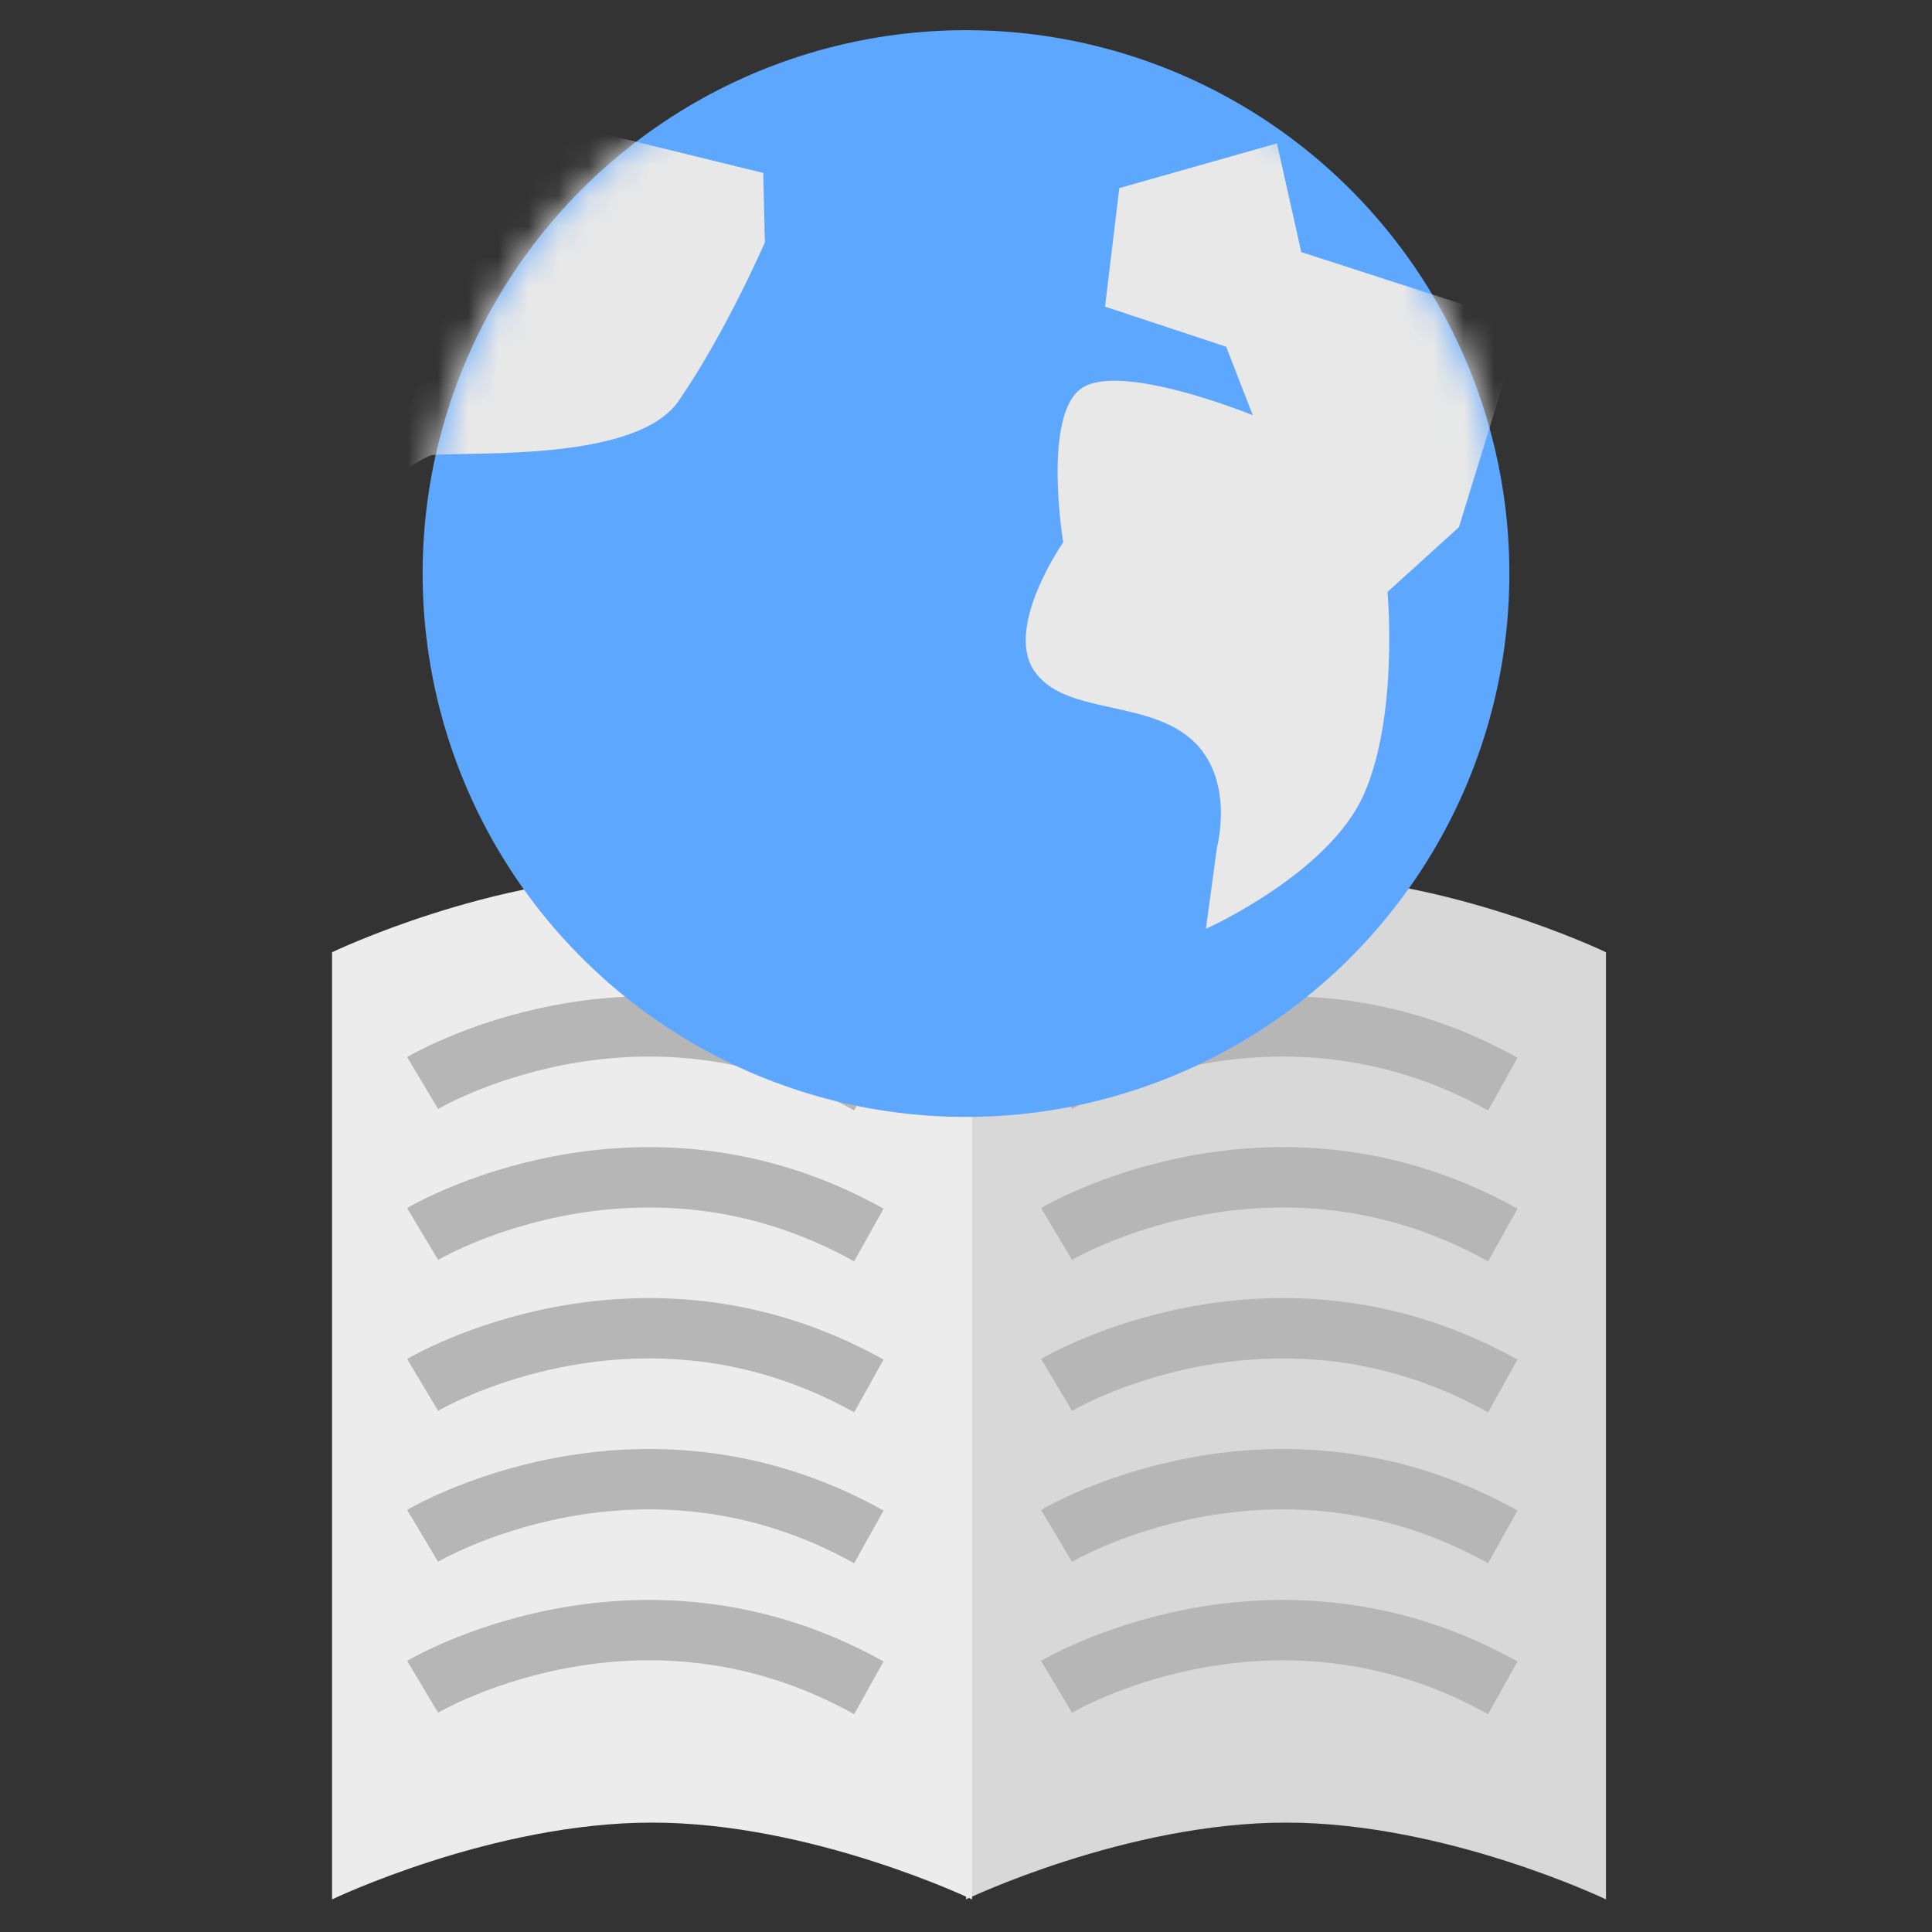 <svg xmlns="http://www.w3.org/2000/svg" xmlns:xlink="http://www.w3.org/1999/xlink" width="64" height="64" viewBox="0 0 64 64">
  <rect x="0" y="0" width="64" height="64" fill="#333333" stroke="none"/>
  <defs>
    <circle id="webread-a" cx="18" cy="18" r="18"/>
  </defs>
  <g fill="none" fill-rule="evenodd">
    <path fill="#D8D8D8" d="M32,31.544 C32,31.544 37.3,29 42.6,29 C47.9,29 53.2,31.544 53.2,31.544 L53.2,62.92 C53.2,62.92 47.9,60.376 42.6,60.376 C37.3,60.376 32,62.92 32,62.92 L32,31.544 Z"/>
    <path fill="#ECECEC" d="M11,31.544 C11,31.544 16.3,29 21.6,29 C26.9,29 32.2,31.544 32.2,31.544 L32.2,62.92 C32.2,62.92 26.9,60.376 21.6,60.376 C16.3,60.376 11,62.92 11,62.92 L11,31.544 Z"/>
    <path stroke="#B6B6B6" stroke-width="2" d="M14 35.877C14 35.877 21.109 31.631 28.782 35.911M14 40.877C14 40.877 21.109 36.631 28.782 40.911M14 45.877C14 45.877 21.109 41.631 28.782 45.911M14 50.877C14 50.877 21.109 46.631 28.782 50.911M14 55.877C14 55.877 21.109 51.631 28.782 55.911M35 35.877C35 35.877 42.109 31.631 49.782 35.911M35 40.877C35 40.877 42.109 36.631 49.782 40.911M35 45.877C35 45.877 42.109 41.631 49.782 45.911M35 50.877C35 50.877 42.109 46.631 49.782 50.911M35 55.877C35 55.877 42.109 51.631 49.782 55.911"/>
    <g transform="translate(14 1)">
      <mask id="webread-b" fill="#fff">
        <use xlink:href="#webread-a"/>
      </mask>
      <use fill="#5EA7FF" xlink:href="#webread-a"/>
      <path fill="#E8E8E8" d="M27.5 12.754C27.5 12.754 23.129 10.97 21.827 11.862 20.525 12.754 21.22 16.965 21.22 16.965 21.22 16.965 19.28 19.746 20.25 21.209 21.22 22.672 23.915 22.169 25.429 23.459 26.943 24.749 26.314 27.065 26.314 27.065L25.948 29.768C25.948 29.768 30.004 27.951 31.172 25.332 32.341 22.714 31.962 18.609 31.962 18.609L34.329 16.463 36.411 9.713 29.106 7.351 28.301 3.75 23.078 5.231 22.606 9.158 26.618 10.486 27.5 12.754zM-1.358 15.03C-1.358 15.03.119 14.088.317 14.073 1.829 13.958 7.101 14.28 8.48 12.282 10.038 10.023 11.337 7.032 11.337 7.032L11.284 4.73 3.138 2.731-1.358 15.03z" mask="url(#webread-b)"/>
    </g>
  </g>
</svg>
